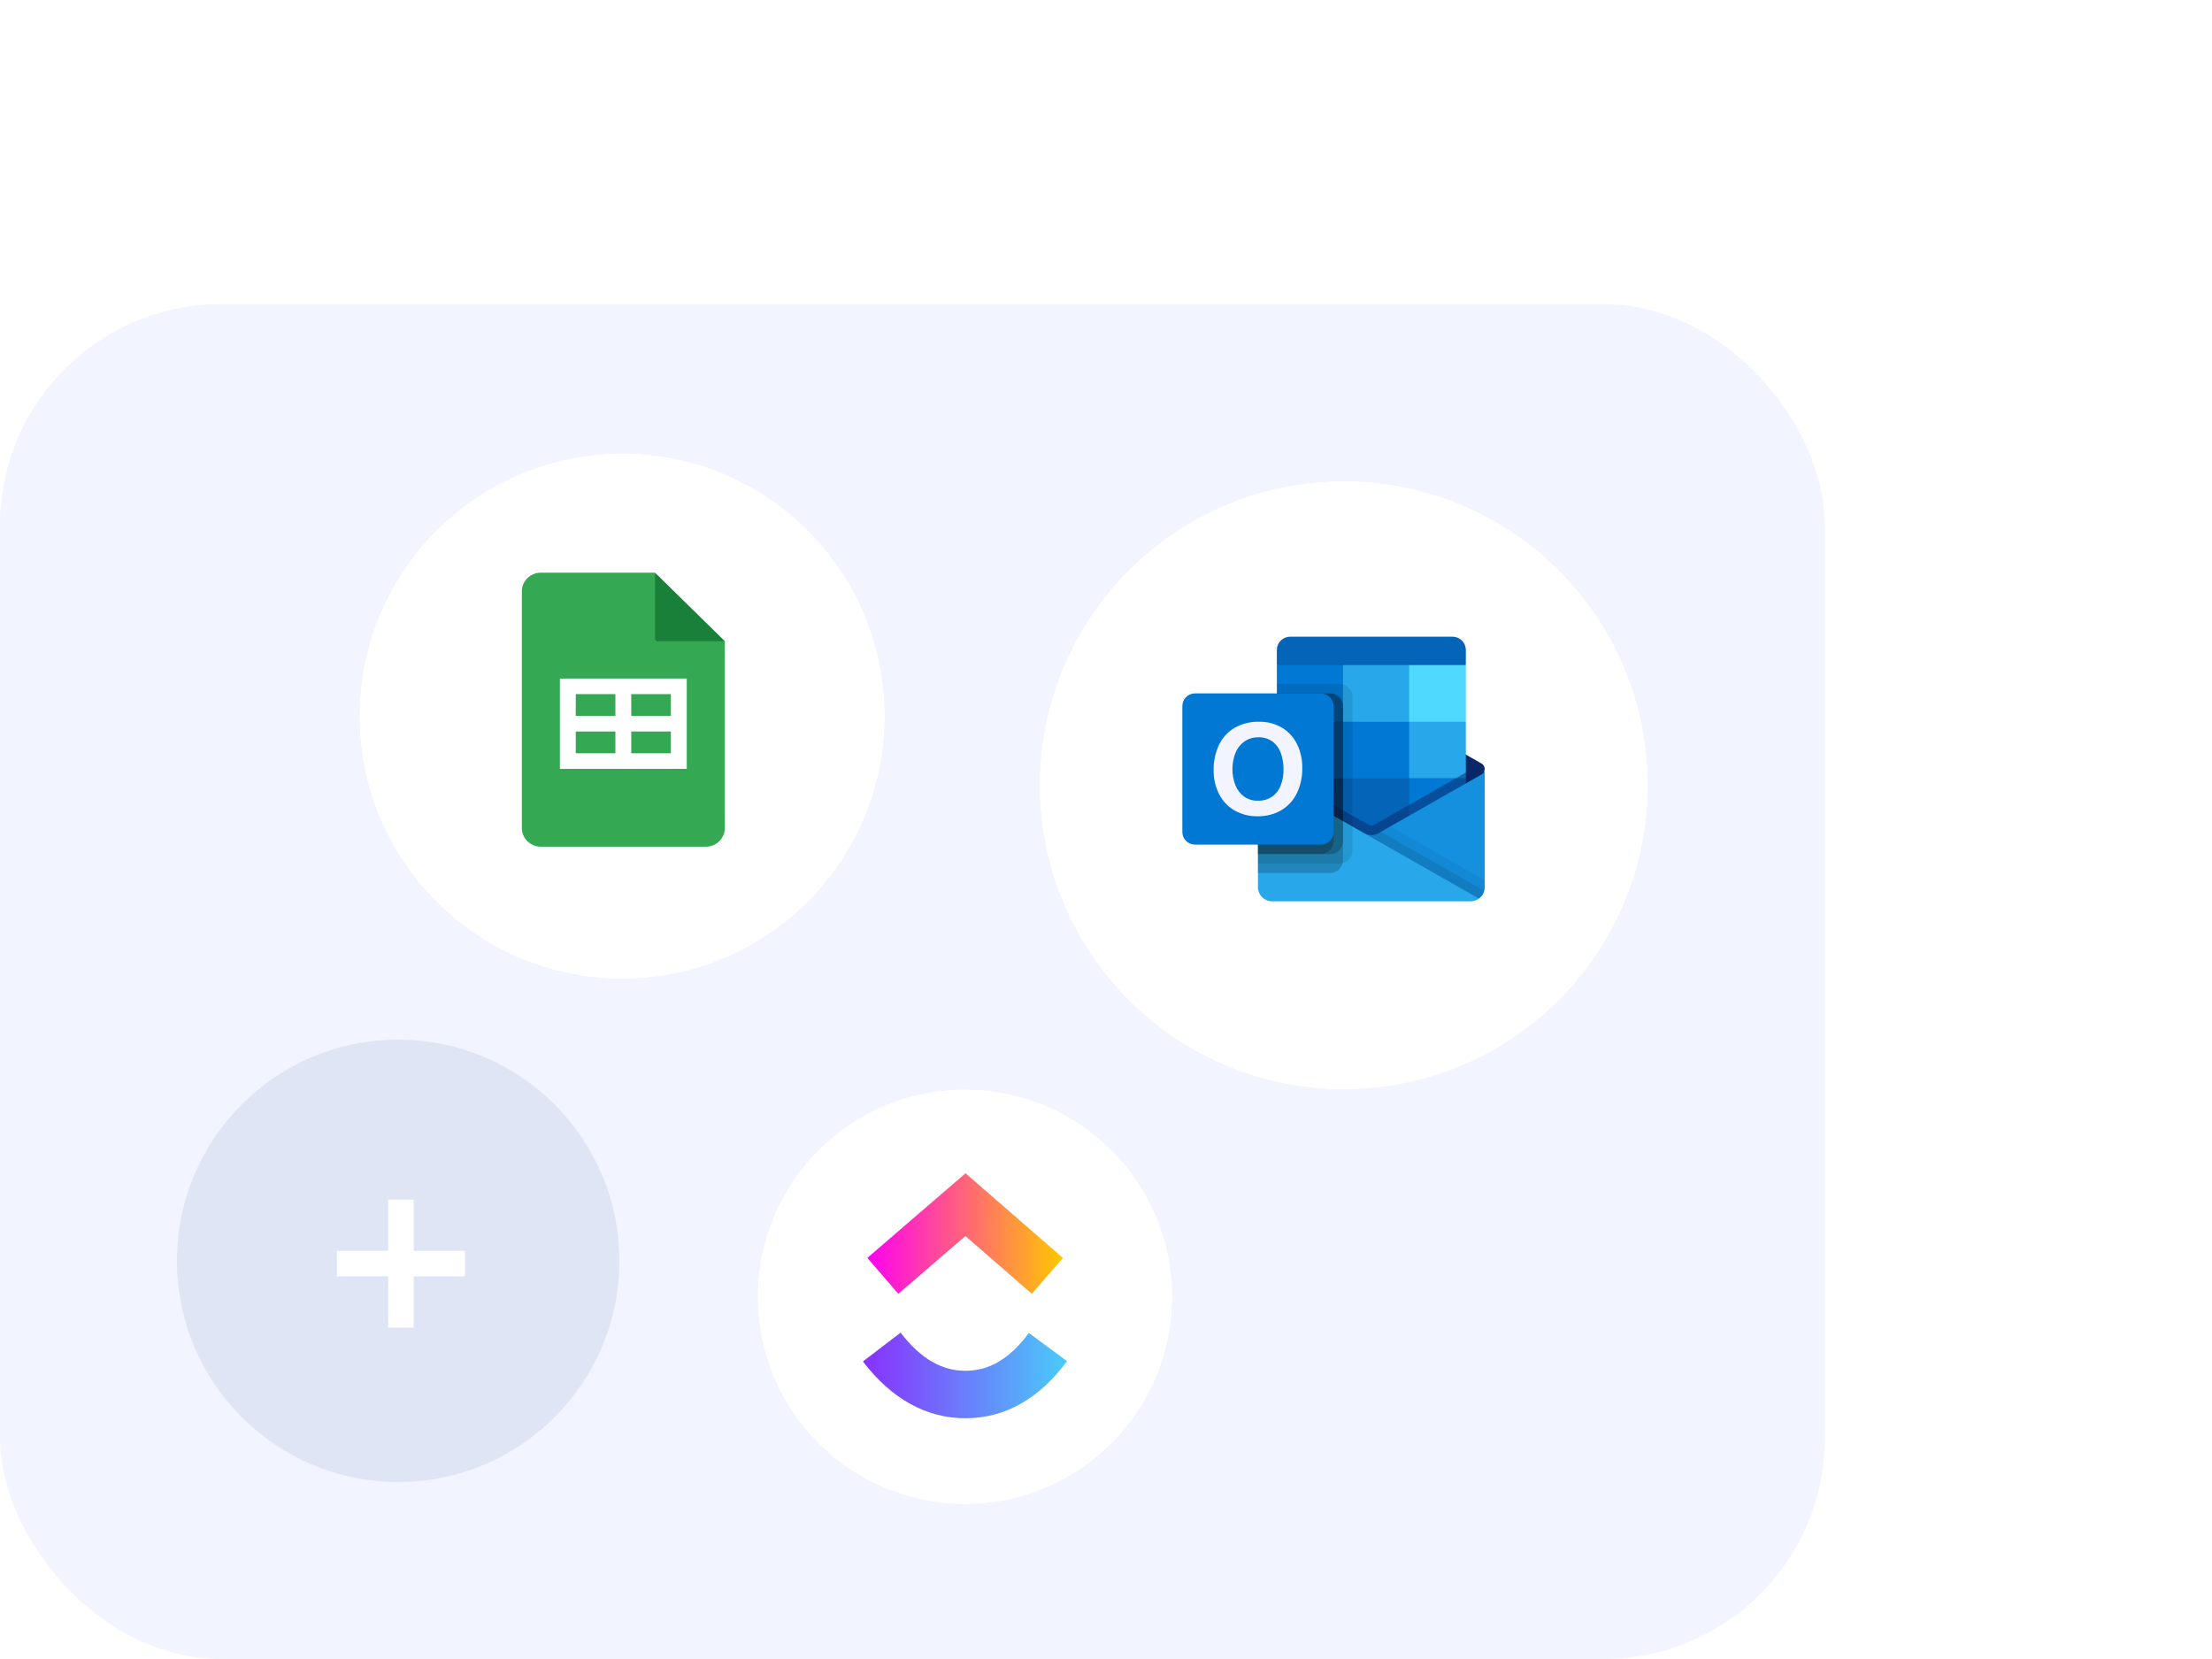 <svg width="400" height="300" viewBox="0 0 400 300" fill="none" xmlns="http://www.w3.org/2000/svg">
<g clip-path="url(#clip0_2929_5898)">
<rect y="55" width="330" height="245" rx="40" fill="#F2F5FF"/>
<g filter="url(#filter0_f_2929_5898)">
<circle cx="243" cy="142" r="55" fill="#DFE5F5"/>
</g>
<circle cx="243" cy="142" r="55" fill="url(#paint0_radial_2929_5898)"/>
<g clip-path="url(#clip1_2929_5898)">
<path d="M262.672 115.137H233.294C232.658 115.137 232.048 115.389 231.598 115.839C231.148 116.289 230.895 116.9 230.895 117.536V120.263L247.454 125.39L265.072 120.263V117.536C265.072 116.9 264.819 116.289 264.369 115.839C263.919 115.389 263.309 115.137 262.672 115.137Z" fill="#0364B8"/>
<path d="M267.891 141.461C268.142 140.675 268.341 139.873 268.489 139.061C268.489 138.861 268.436 138.665 268.336 138.492C268.237 138.32 268.093 138.176 267.92 138.076L267.898 138.063L267.891 138.059L249.371 127.509C249.291 127.457 249.208 127.41 249.123 127.367C248.769 127.191 248.379 127.1 247.983 127.1C247.588 127.1 247.198 127.191 246.844 127.367C246.758 127.409 246.676 127.456 246.596 127.507L228.075 138.061L228.069 138.064L228.048 138.076C227.875 138.176 227.731 138.319 227.631 138.492C227.531 138.665 227.478 138.861 227.477 139.061C227.625 139.873 227.825 140.675 228.075 141.461L247.713 155.824L267.891 141.461Z" fill="#0A2767"/>
<path d="M254.819 120.263H242.857L239.403 125.389L242.857 130.516L254.819 140.769H265.072V130.516L254.819 120.263Z" fill="#28A8EA"/>
<path d="M230.895 120.263H242.857V130.516H230.895V120.263Z" fill="#0078D4"/>
<path d="M254.819 120.263H265.072V130.516H254.819V120.263Z" fill="#50D9FF"/>
<path d="M254.819 140.77L242.857 130.517H230.895V140.77L242.857 151.023L261.367 154.044L254.819 140.77Z" fill="#0364B8"/>
<path d="M242.857 130.517H254.819V140.77H242.857V130.517Z" fill="#0078D4"/>
<path d="M230.895 140.769H242.857V151.022H230.895V140.769Z" fill="#064A8C"/>
<path d="M254.819 140.769H265.072V151.022H254.819V140.769Z" fill="#0078D4"/>
<path opacity="0.5" d="M248.308 154.812L228.156 140.116L229.002 138.629C229.002 138.629 247.363 149.087 247.643 149.245C247.758 149.291 247.881 149.312 248.004 149.309C248.128 149.305 248.249 149.277 248.361 149.224L267.044 138.578L267.892 140.063L248.308 154.812Z" fill="#0A2767"/>
<path d="M267.92 140.047L267.897 140.06L267.891 140.064L249.371 150.614C249.003 150.851 248.581 150.99 248.144 151.017C247.707 151.044 247.271 150.959 246.876 150.77L253.325 159.418L267.43 162.489V162.496C267.758 162.258 268.025 161.946 268.209 161.586C268.394 161.225 268.49 160.826 268.489 160.421V139.061C268.49 139.26 268.437 139.457 268.337 139.63C268.237 139.803 268.094 139.947 267.92 140.047Z" fill="#1490DF"/>
<path opacity="0.05" d="M268.489 160.42V159.159L251.43 149.439L249.371 150.613C249.003 150.851 248.581 150.989 248.144 151.017C247.707 151.044 247.271 150.959 246.876 150.769L253.325 159.417L267.43 162.488V162.495C267.758 162.258 268.025 161.946 268.209 161.585C268.394 161.225 268.49 160.825 268.489 160.42Z" fill="black"/>
<path opacity="0.1" d="M268.404 161.075L249.704 150.424L249.371 150.612C249.003 150.849 248.581 150.988 248.144 151.016C247.707 151.043 247.271 150.958 246.876 150.769L253.325 159.417L267.43 162.488V162.495C267.908 162.149 268.252 161.648 268.404 161.077V161.075Z" fill="black"/>
<path d="M228.075 140.069V140.052H228.058L228.007 140.017C227.844 139.917 227.709 139.776 227.616 139.609C227.523 139.441 227.476 139.252 227.477 139.061V160.421C227.477 160.758 227.543 161.091 227.672 161.402C227.8 161.714 227.989 161.996 228.227 162.234C228.465 162.473 228.748 162.661 229.059 162.79C229.37 162.919 229.704 162.985 230.041 162.984H265.926C266.14 162.982 266.352 162.953 266.559 162.899C266.666 162.88 266.769 162.846 266.866 162.796C266.903 162.793 266.938 162.781 266.969 162.762C267.109 162.705 267.241 162.63 267.362 162.54C267.396 162.523 267.413 162.523 267.43 162.489L228.075 140.069Z" fill="#28A8EA"/>
<path opacity="0.1" d="M244.566 153.871V125.959C244.564 125.355 244.323 124.777 243.897 124.35C243.47 123.923 242.891 123.682 242.288 123.681H230.946V136.422L228.075 138.059L228.067 138.062L228.046 138.074C227.873 138.174 227.73 138.318 227.63 138.491C227.53 138.664 227.477 138.86 227.477 139.06V139.069V139.06V156.149H242.288C242.891 156.147 243.47 155.906 243.897 155.479C244.323 155.053 244.564 154.474 244.566 153.871Z" fill="black"/>
<path opacity="0.2" d="M242.857 155.58V127.668C242.855 127.064 242.614 126.486 242.188 126.059C241.761 125.632 241.182 125.391 240.579 125.39H230.946V136.422L228.075 138.059L228.067 138.062L228.046 138.074C227.873 138.174 227.73 138.318 227.63 138.491C227.53 138.664 227.477 138.861 227.477 139.06V139.069V139.06V157.858H240.579C241.182 157.856 241.761 157.615 242.188 157.188C242.614 156.762 242.855 156.183 242.857 155.58Z" fill="black"/>
<path opacity="0.2" d="M242.857 152.162V127.668C242.855 127.064 242.614 126.486 242.188 126.059C241.761 125.632 241.182 125.391 240.579 125.39H230.946V136.422L228.075 138.059L228.067 138.062L228.046 138.074C227.873 138.174 227.73 138.318 227.63 138.491C227.53 138.664 227.477 138.861 227.477 139.06V139.069V139.06V154.44H240.579C241.182 154.438 241.761 154.198 242.188 153.771C242.614 153.344 242.855 152.766 242.857 152.162Z" fill="black"/>
<path opacity="0.2" d="M241.148 152.162V127.668C241.146 127.064 240.906 126.486 240.479 126.059C240.052 125.632 239.474 125.391 238.87 125.39H230.946V136.422L228.075 138.059L228.067 138.062L228.046 138.074C227.873 138.174 227.73 138.318 227.63 138.491C227.53 138.664 227.477 138.861 227.477 139.06V139.069V139.06V154.44H238.87C239.474 154.438 240.052 154.198 240.479 153.771C240.906 153.344 241.146 152.766 241.148 152.162Z" fill="black"/>
<path d="M216.085 125.39H238.87C239.474 125.39 240.054 125.63 240.481 126.057C240.908 126.484 241.148 127.063 241.148 127.668V150.453C241.148 151.057 240.908 151.637 240.481 152.064C240.054 152.491 239.474 152.731 238.87 152.731H216.085C215.48 152.731 214.901 152.491 214.474 152.064C214.047 151.637 213.807 151.057 213.807 150.453V127.668C213.807 127.063 214.047 126.484 214.474 126.057C214.901 125.63 215.48 125.39 216.085 125.39Z" fill="#0078D4"/>
<path d="M220.415 134.734C221.02 133.444 221.997 132.364 223.221 131.634C224.576 130.858 226.12 130.471 227.681 130.516C229.126 130.485 230.553 130.851 231.804 131.576C232.982 132.277 233.931 133.306 234.535 134.537C235.193 135.894 235.521 137.387 235.492 138.895C235.524 140.469 235.186 142.03 234.506 143.45C233.889 144.725 232.911 145.791 231.695 146.516C230.394 147.264 228.914 147.64 227.414 147.605C225.937 147.64 224.478 147.269 223.197 146.533C222.009 145.83 221.049 144.8 220.432 143.567C219.769 142.23 219.437 140.754 219.463 139.262C219.434 137.7 219.76 136.152 220.415 134.734ZM223.405 142.01C223.728 142.825 224.275 143.533 224.982 144.05C225.704 144.555 226.568 144.816 227.448 144.794C228.386 144.83 229.31 144.561 230.082 144.026C230.782 143.509 231.315 142.798 231.615 141.981C231.951 141.07 232.116 140.106 232.103 139.136C232.114 138.156 231.958 137.182 231.642 136.255C231.363 135.42 230.849 134.684 230.162 134.136C229.411 133.574 228.489 133.289 227.553 133.327C226.653 133.305 225.77 133.567 225.029 134.077C224.307 134.596 223.747 135.309 223.415 136.133C222.681 138.023 222.677 140.119 223.404 142.012L223.405 142.01Z" fill="#F2F5FF"/>
</g>
<g filter="url(#filter1_f_2929_5898)">
<circle cx="47.5" cy="47.5" r="47.5" transform="matrix(-1 0 0 1 160.002 82)" fill="#DFE5F5"/>
</g>
<circle cx="47.5" cy="47.5" r="47.5" transform="matrix(-1 0 0 1 160.002 82)" fill="url(#paint1_radial_2929_5898)"/>
<g clip-path="url(#clip2_2929_5898)">
<path d="M118.452 103.559L131.07 115.947L124.761 117.073L118.452 115.947L117.305 109.753L118.452 103.559Z" fill="#188038"/>
<path d="M118.454 115.947V103.559H97.807C95.906 103.559 94.366 105.071 94.366 106.937V149.733C94.366 151.6 95.906 153.112 97.807 153.112H127.631C129.532 153.112 131.072 151.6 131.072 149.733V115.947H118.454Z" fill="#34A853"/>
<path d="M101.247 122.703V139.033H124.188V122.703H101.247ZM111.283 136.218H104.114V132.276H111.283V136.218ZM111.283 129.46H104.114V125.519H111.283V129.46ZM121.32 136.218H114.151V132.276H121.32V136.218ZM121.32 129.46H114.151V125.519H121.32V129.46Z" fill="white"/>
</g>
<circle cx="40" cy="40" r="40" transform="matrix(-1 0 0 1 112 188)" fill="#DFE5F5"/>
<path d="M70.192 240.078V216.929H74.798V240.078H70.192ZM60.929 230.797V226.192H84.078V230.797H60.929Z" fill="white"/>
<g filter="url(#filter2_f_2929_5898)">
<circle cx="37.5" cy="37.5" r="37.5" transform="matrix(-1 0 0 1 212 197)" fill="#DFE5F5"/>
</g>
<circle cx="37.5" cy="37.5" r="37.5" transform="matrix(-1 0 0 1 212 197)" fill="url(#paint2_radial_2929_5898)"/>
<g clip-path="url(#clip3_2929_5898)">
<path d="M206 234.5C206 217.103 191.897 203 174.5 203C157.103 203 143 217.103 143 234.5C143 251.897 157.103 266 174.5 266C191.897 266 206 251.897 206 234.5Z" fill="white"/>
<path d="M206 234.5C206 217.103 191.897 203 174.5 203C157.103 203 143 217.103 143 234.5C143 251.897 157.103 266 174.5 266C191.897 266 206 251.897 206 234.5Z" fill="white"/>
<path fill-rule="evenodd" clip-rule="evenodd" d="M156.043 246.199L162.856 240.98C166.474 245.704 170.316 247.881 174.598 247.881C178.856 247.881 182.592 245.729 186.048 241.043L192.956 246.137C187.973 252.893 181.773 256.463 174.598 256.463C167.446 256.463 161.189 252.919 156.043 246.199Z" fill="url(#paint3_linear_2929_5898)"/>
<path fill-rule="evenodd" clip-rule="evenodd" d="M174.575 223.517L162.449 233.966L156.846 227.465L174.599 212.167L192.214 227.476L186.585 233.954L174.575 223.517Z" fill="url(#paint4_linear_2929_5898)"/>
</g>
</g>
<defs>
<filter id="filter0_f_2929_5898" x="148.862" y="47.862" width="188.275" height="188.275" filterUnits="userSpaceOnUse" color-interpolation-filters="sRGB">
<feFlood flood-opacity="0" result="BackgroundImageFix"/>
<feBlend mode="normal" in="SourceGraphic" in2="BackgroundImageFix" result="shape"/>
<feGaussianBlur stdDeviation="19.569" result="effect1_foregroundBlur_2929_5898"/>
</filter>
<filter id="filter1_f_2929_5898" x="31.202" y="48.199" width="162.601" height="162.601" filterUnits="userSpaceOnUse" color-interpolation-filters="sRGB">
<feFlood flood-opacity="0" result="BackgroundImageFix"/>
<feBlend mode="normal" in="SourceGraphic" in2="BackgroundImageFix" result="shape"/>
<feGaussianBlur stdDeviation="16.9" result="effect1_foregroundBlur_2929_5898"/>
</filter>
<filter id="filter2_f_2929_5898" x="95.829" y="155.829" width="157.342" height="157.341" filterUnits="userSpaceOnUse" color-interpolation-filters="sRGB">
<feFlood flood-opacity="0" result="BackgroundImageFix"/>
<feBlend mode="normal" in="SourceGraphic" in2="BackgroundImageFix" result="shape"/>
<feGaussianBlur stdDeviation="20.585" result="effect1_foregroundBlur_2929_5898"/>
</filter>
<radialGradient id="paint0_radial_2929_5898" cx="0" cy="0" r="1" gradientUnits="userSpaceOnUse" gradientTransform="translate(236.181 122.374) rotate(68.051) scale(66.084)">
<stop stop-color="white"/>
<stop offset="0.901" stop-color="white"/>
</radialGradient>
<radialGradient id="paint1_radial_2929_5898" cx="0" cy="0" r="1" gradientUnits="userSpaceOnUse" gradientTransform="translate(41.611 30.55) rotate(68.051) scale(57.072)">
<stop stop-color="white"/>
<stop offset="0.901" stop-color="white"/>
</radialGradient>
<radialGradient id="paint2_radial_2929_5898" cx="0" cy="0" r="1" gradientUnits="userSpaceOnUse" gradientTransform="translate(32.851 24.119) rotate(68.051) scale(45.057)">
<stop stop-color="white"/>
<stop offset="0.901" stop-color="white"/>
</radialGradient>
<linearGradient id="paint3_linear_2929_5898" x1="156.043" y1="251.51" x2="192.956" y2="251.51" gradientUnits="userSpaceOnUse">
<stop stop-color="#8930FD"/>
<stop offset="1" stop-color="#49CCF9"/>
</linearGradient>
<linearGradient id="paint4_linear_2929_5898" x1="156.846" y1="226.992" x2="192.214" y2="226.992" gradientUnits="userSpaceOnUse">
<stop stop-color="#FF02F0"/>
<stop offset="1" stop-color="#FFC800"/>
</linearGradient>
<clipPath id="clip0_2929_5898">
<rect width="400" height="300" fill="white"/>
</clipPath>
<clipPath id="clip1_2929_5898">
<rect width="57.033" height="54.683" fill="white" transform="translate(213.48 111.719)"/>
</clipPath>
<clipPath id="clip2_2929_5898">
<rect width="36.706" height="49.553" fill="white" transform="translate(94.367 103.559)"/>
</clipPath>
<clipPath id="clip3_2929_5898">
<rect width="63" height="63" fill="white" transform="translate(143 203)"/>
</clipPath>
</defs>
</svg>
